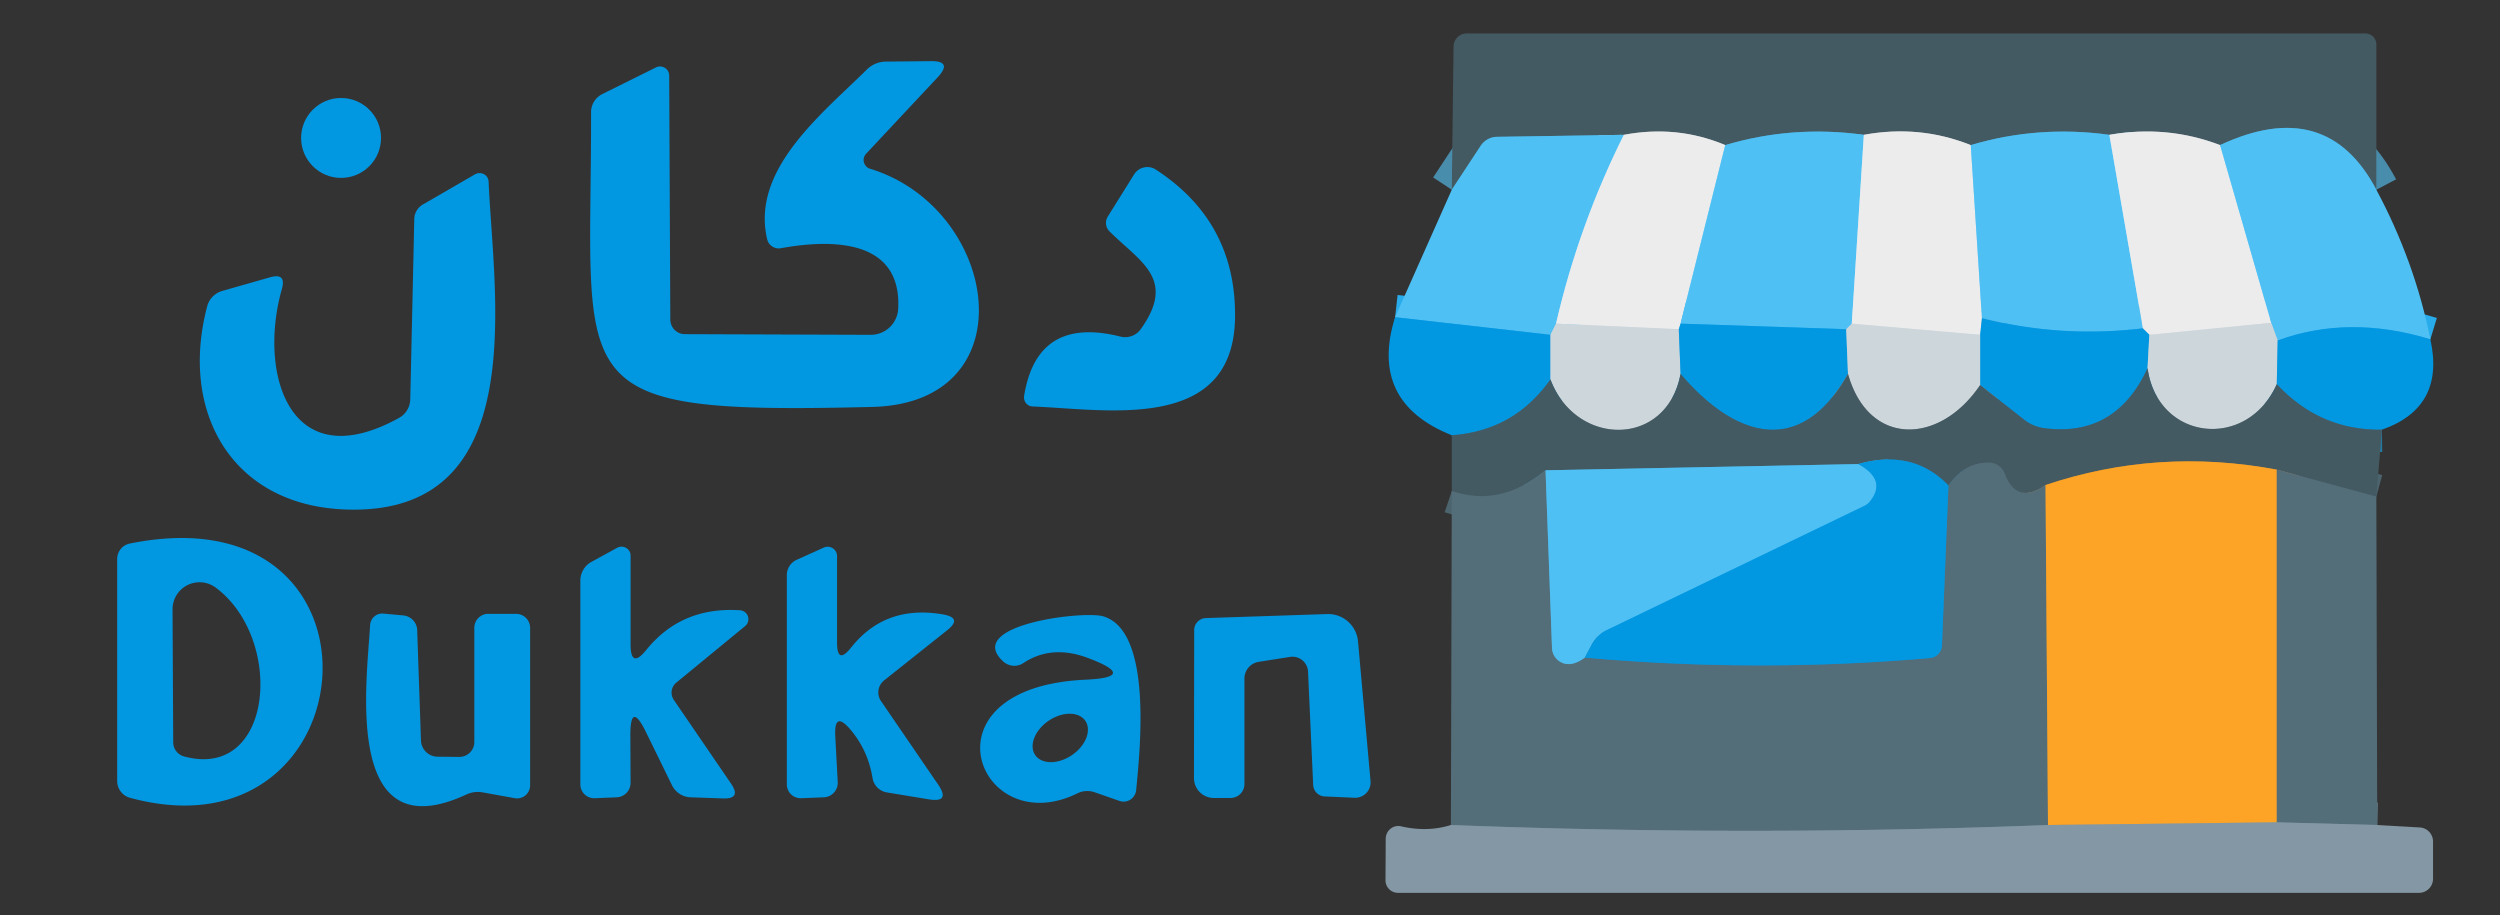 <?xml version="1.0" encoding="UTF-8" standalone="no"?>
<!DOCTYPE svg PUBLIC "-//W3C//DTD SVG 1.1//EN" "http://www.w3.org/Graphics/SVG/1.1/DTD/svg11.dtd">
<svg xmlns="http://www.w3.org/2000/svg" version="1.1" viewBox="0 0 112 41" width="112" height="41">
<rect x="0" y="0" width="112" height="41" fill="#333333" stroke="none"/>
<g stroke-width="2.00" fill="none" stroke-linecap="butt">
<path stroke="#498dac" vector-effect="non-scaling-stroke" d="
  M 106.46 8.50
  Q 104.23 4.27 99.46 6.50"
/>
<path stroke="#98a3a8" vector-effect="non-scaling-stroke" d="
  M 99.46 6.50
  Q 97.08 5.59 94.50 6.04"
/>
<path stroke="#498dac" vector-effect="non-scaling-stroke" d="
  M 94.50 6.04
  Q 91.32 5.60 88.29 6.50"
/>
<path stroke="#98a3a8" vector-effect="non-scaling-stroke" d="
  M 88.29 6.50
  Q 85.99 5.58 83.50 6.04"
/>
<path stroke="#498dac" vector-effect="non-scaling-stroke" d="
  M 83.50 6.04
  Q 80.32 5.60 77.29 6.50"
/>
<path stroke="#98a3a8" vector-effect="non-scaling-stroke" d="
  M 77.29 6.50
  Q 75.13 5.59 72.75 6.04"
/>
<path stroke="#498dac" vector-effect="non-scaling-stroke" d="
  M 72.75 6.04
  L 67.06 6.13
  A 0.90 0.89 -73.8 0 0 66.33 6.54
  L 65.04 8.50"
/>
<path stroke="#9dd6f1" vector-effect="non-scaling-stroke" d="
  M 77.29 6.50
  L 75.29 14.50"
/>
<path stroke="#77c2e7" vector-effect="non-scaling-stroke" d="
  M 75.29 14.50
  L 75.21 14.75"
/>
<path stroke="#dde1e4" vector-effect="non-scaling-stroke" d="
  M 75.21 14.75
  L 69.71 14.50"
/>
<path stroke="#9dd6f1" vector-effect="non-scaling-stroke" d="
  M 99.46 6.50
  L 101.75 14.46"
/>
<path stroke="#dde1e4" vector-effect="non-scaling-stroke" d="
  M 101.75 14.46
  L 96.29 15.00"
/>
<path stroke="#77c2e7" vector-effect="non-scaling-stroke" d="
  M 96.29 15.00
  L 96.00 14.71"
/>
<path stroke="#28aceb" vector-effect="non-scaling-stroke" d="
  M 108.88 15.20
  Q 105.24 14.09 102.04 15.25"
/>
<path stroke="#8ecbe8" vector-effect="non-scaling-stroke" d="
  M 102.04 15.25
  L 101.75 14.46"
/>
<path stroke="#9dd6f1" vector-effect="non-scaling-stroke" d="
  M 83.50 6.04
  L 82.96 14.50"
/>
<path stroke="#8ecbe8" vector-effect="non-scaling-stroke" d="
  M 82.96 14.50
  L 82.71 14.75"
/>
<path stroke="#28aceb" vector-effect="non-scaling-stroke" d="
  M 82.71 14.75
  L 75.29 14.50"
/>
<path stroke="#9dd6f1" vector-effect="non-scaling-stroke" d="
  M 94.50 6.04
  L 96.00 14.71"
/>
<path stroke="#28aceb" vector-effect="non-scaling-stroke" d="
  M 96.00 14.71
  Q 92.33 15.15 88.79 14.25"
/>
<path stroke="#9dd6f1" vector-effect="non-scaling-stroke" d="
  M 88.29 6.50
  L 88.79 14.25"
/>
<path stroke="#77c2e7" vector-effect="non-scaling-stroke" d="
  M 88.79 14.25
  L 88.71 15.00"
/>
<path stroke="#dde1e4" vector-effect="non-scaling-stroke" d="
  M 88.71 15.00
  L 82.96 14.50"
/>
<path stroke="#9dd6f1" vector-effect="non-scaling-stroke" d="
  M 72.75 6.04
  Q 70.73 10.08 69.71 14.50"
/>
<path stroke="#8ecbe8" vector-effect="non-scaling-stroke" d="
  M 69.71 14.50
  L 69.46 15.00"
/>
<path stroke="#28aceb" vector-effect="non-scaling-stroke" d="
  M 69.46 15.00
  L 62.50 14.21"
/>
<path stroke="#68b7de" vector-effect="non-scaling-stroke" d="
  M 75.21 14.75
  L 75.29 16.75"
/>
<path stroke="#89989f" vector-effect="non-scaling-stroke" d="
  M 75.29 16.75
  C 74.67 20.07 70.59 20.03 69.46 17.00"
/>
<path stroke="#68b7de" vector-effect="non-scaling-stroke" d="
  M 82.71 14.75
  L 82.79 16.75"
/>
<path stroke="#2379a2" vector-effect="non-scaling-stroke" d="
  M 82.79 16.75
  C 80.61 20.61 77.64 19.52 75.29 16.75"
/>
<path stroke="#68b7de" vector-effect="non-scaling-stroke" d="
  M 102.04 15.25
  L 102.00 17.21"
/>
<path stroke="#89989f" vector-effect="non-scaling-stroke" d="
  M 102.00 17.21
  C 100.68 20.19 96.67 19.77 96.21 16.50"
/>
<path stroke="#68b7de" vector-effect="non-scaling-stroke" d="
  M 96.29 15.00
  L 96.21 16.50"
/>
<path stroke="#2379a2" vector-effect="non-scaling-stroke" d="
  M 96.21 16.50
  Q 94.77 19.61 91.56 19.18
  A 1.90 1.84 67.2 0 1 90.69 18.81
  L 88.71 17.25"
/>
<path stroke="#68b7de" vector-effect="non-scaling-stroke" d="
  M 88.71 17.25
  L 88.71 15.00"
/>
<path stroke="#2379a2" vector-effect="non-scaling-stroke" d="
  M 106.71 19.25
  Q 103.93 19.29 102.00 17.21"
/>
<path stroke="#89989f" vector-effect="non-scaling-stroke" d="
  M 88.71 17.25
  C 86.90 19.94 83.71 20.03 82.79 16.75"
/>
<path stroke="#68b7de" vector-effect="non-scaling-stroke" d="
  M 69.46 15.00
  L 69.46 17.00"
/>
<path stroke="#2379a2" vector-effect="non-scaling-stroke" d="
  M 69.46 17.00
  Q 67.84 19.30 65.04 19.50"
/>
<path stroke="#4c646e" vector-effect="non-scaling-stroke" d="
  M 106.46 22.25
  L 102.00 21.04"
/>
<path stroke="#a17f44" vector-effect="non-scaling-stroke" d="
  M 102.00 21.04
  Q 96.67 20.04 91.64 21.73"
/>
<path stroke="#4c646e" vector-effect="non-scaling-stroke" d="
  M 91.64 21.73
  Q 90.35 22.64 89.81 21.22
  A 0.74 0.74 0.0 0 0 89.14 20.73
  Q 88.03 20.69 87.29 21.75"
/>
<path stroke="#2379a2" vector-effect="non-scaling-stroke" d="
  M 87.29 21.75
  Q 85.70 20.10 83.25 20.79"
/>
<path stroke="#498dac" vector-effect="non-scaling-stroke" d="
  M 83.25 20.79
  L 69.24 21.07"
/>
<path stroke="#4c646e" vector-effect="non-scaling-stroke" d="
  M 69.24 21.07
  Q 67.24 22.74 65.04 22.00"
/>
<path stroke="#a8884f" vector-effect="non-scaling-stroke" d="
  M 102.00 21.04
  L 102.00 36.84"
/>
<path stroke="#c09d65" vector-effect="non-scaling-stroke" d="
  M 102.00 36.84
  L 91.75 36.96"
/>
<path stroke="#6b828f" vector-effect="non-scaling-stroke" d="
  M 106.50 36.96
  L 102.00 36.84"
/>
<path stroke="#28aceb" vector-effect="non-scaling-stroke" d="
  M 83.25 20.79
  Q 84.55 21.50 83.77 22.47
  A 0.75 0.75 0.0 0 1 83.53 22.66
  L 72.00 28.22
  A 1.54 1.47 -87.5 0 0 71.31 28.88
  L 71.00 29.46"
/>
<path stroke="#a8884f" vector-effect="non-scaling-stroke" d="
  M 91.64 21.73
  L 91.75 36.96"
/>
<path stroke="#6b828f" vector-effect="non-scaling-stroke" d="
  M 91.75 36.96
  Q 78.38 37.48 65.00 36.96"
/>
<path stroke="#5197b7" vector-effect="non-scaling-stroke" d="
  M 69.24 21.07
  L 69.53 29.03
  A 0.75 0.75 0.0 0 0 70.03 29.71
  Q 70.46 29.86 71.00 29.46"
/>
<path stroke="#2b82ad" vector-effect="non-scaling-stroke" d="
  M 71.00 29.46
  Q 78.73 30.15 86.47 29.48
  A 0.59 0.59 0.0 0 0 87.00 28.92
  L 87.29 21.75"
/>
</g>
<path fill="#445a63" d="
  M 106.46 8.50
  Q 104.23 4.27 99.46 6.50
  Q 97.08 5.59 94.50 6.04
  Q 91.32 5.60 88.29 6.50
  Q 85.99 5.58 83.50 6.04
  Q 80.32 5.60 77.29 6.50
  Q 75.13 5.59 72.75 6.04
  L 67.06 6.13
  A 0.90 0.89 -73.8 0 0 66.33 6.54
  L 65.04 8.50
  L 65.12 2.08
  A 0.59 0.59 0.0 0 1 65.71 1.50
  L 105.97 1.50
  A 0.49 0.49 0.0 0 1 106.46 1.99
  L 106.46 8.50
  Z"
/>
<path fill="#0297e1" d="
  M 30.68 14.97
  L 39.01 15.00
  A 1.23 1.23 0.0 0 0 40.24 13.82
  C 40.39 10.72 37.30 10.70 34.98 11.12
  A 0.53 0.53 0.0 0 1 34.37 10.72
  C 33.63 7.60 36.83 5.10 38.83 3.12
  A 1.23 1.20 -67.0 0 1 39.69 2.76
  L 41.71 2.74
  Q 42.68 2.73 42.02 3.45
  L 38.80 6.89
  A 0.41 0.41 0.0 0 0 38.98 7.56
  C 44.77 9.33 46.11 18.05 39.09 18.23
  C 24.96 18.58 26.50 17.45 26.48 5.02
  A 0.91 0.90 -13.3 0 1 26.99 4.21
  L 29.39 3.02
  A 0.41 0.41 0.0 0 1 29.98 3.39
  L 30.03 14.32
  A 0.66 0.65 89.6 0 0 30.68 14.97
  Z"
/>
<circle fill="#0297e1" cx="15.28" cy="6.18" r="1.79"/>
<path fill="#4ec0f4" d="
  M 72.75 6.04
  Q 70.73 10.08 69.71 14.50
  L 69.46 15.00
  L 62.50 14.21
  L 65.04 8.50
  L 66.33 6.54
  A 0.90 0.89 -73.8 0 1 67.06 6.13
  L 72.75 6.04
  Z"
/>
<path fill="#ececed" d="
  M 72.75 6.04
  Q 75.13 5.59 77.29 6.50
  L 75.29 14.50
  L 75.21 14.75
  L 69.71 14.50
  Q 70.73 10.08 72.75 6.04
  Z"
/>
<path fill="#4ec0f4" d="
  M 83.50 6.04
  L 82.96 14.50
  L 82.71 14.75
  L 75.29 14.50
  L 77.29 6.50
  Q 80.32 5.60 83.50 6.04
  Z"
/>
<path fill="#ececed" d="
  M 83.50 6.04
  Q 85.99 5.58 88.29 6.50
  L 88.79 14.25
  L 88.71 15.00
  L 82.96 14.50
  L 83.50 6.04
  Z"
/>
<path fill="#4ec0f4" d="
  M 94.50 6.04
  L 96.00 14.71
  Q 92.33 15.15 88.79 14.25
  L 88.29 6.50
  Q 91.32 5.60 94.50 6.04
  Z"
/>
<path fill="#ececed" d="
  M 94.50 6.04
  Q 97.08 5.59 99.46 6.50
  L 101.75 14.46
  L 96.29 15.00
  L 96.00 14.71
  L 94.50 6.04
  Z"
/>
<path fill="#4ec0f4" d="
  M 106.46 8.50
  Q 108.18 11.71 108.88 15.20
  Q 105.24 14.09 102.04 15.25
  L 101.75 14.46
  L 99.46 6.50
  Q 104.23 4.27 106.46 8.50
  Z"
/>
<path fill="#0297e1" d="
  M 51.11 14.74
  C 52.71 12.50 51.09 11.74 49.71 10.37
  A 0.54 0.53 -52.1 0 1 49.63 9.70
  L 50.81 7.81
  A 0.70 0.70 0.0 0 1 51.77 7.59
  Q 55.39 9.94 55.33 14.24
  C 55.25 19.40 49.58 18.34 46.26 18.21
  A 0.41 0.40 -84.3 0 1 45.88 17.74
  Q 46.46 14.14 50.20 15.08
  A 0.86 0.86 0.0 0 0 51.11 14.74
  Z"
/>
<path fill="#0297e1" d="
  M 18.38 17.88
  L 18.56 9.81
  A 0.77 0.77 0.0 0 1 18.93 9.17
  L 21.28 7.81
  A 0.41 0.40 -16.5 0 1 21.89 8.14
  C 22.10 13.19 23.89 23.23 15.36 22.82
  C 10.36 22.58 8.04 18.43 9.28 13.73
  A 0.98 0.97 -0.6 0 1 9.97 13.03
  L 12.11 12.42
  Q 12.83 12.22 12.63 12.94
  C 11.55 16.73 12.97 21.44 17.88 18.72
  A 0.99 0.96 76.4 0 0 18.38 17.88
  Z"
/>
<path fill="#0297e1" d="
  M 62.50 14.21
  L 69.46 15.00
  L 69.46 17.00
  Q 67.84 19.30 65.04 19.50
  Q 61.31 18.01 62.50 14.21
  Z"
/>
<path fill="#0297e1" d="
  M 88.79 14.25
  Q 92.33 15.15 96.00 14.71
  L 96.29 15.00
  L 96.21 16.50
  Q 94.77 19.61 91.56 19.18
  A 1.90 1.84 67.2 0 1 90.69 18.81
  L 88.71 17.25
  L 88.71 15.00
  L 88.79 14.25
  Z"
/>
<path fill="#cdd6db" d="
  M 69.71 14.50
  L 75.21 14.75
  L 75.29 16.75
  C 74.67 20.07 70.59 20.03 69.46 17.00
  L 69.46 15.00
  L 69.71 14.50
  Z"
/>
<path fill="#0297e1" d="
  M 75.29 14.50
  L 82.71 14.75
  L 82.79 16.75
  C 80.61 20.61 77.64 19.52 75.29 16.75
  L 75.21 14.75
  L 75.29 14.50
  Z"
/>
<path fill="#cdd6db" d="
  M 82.96 14.50
  L 88.71 15.00
  L 88.71 17.25
  C 86.90 19.94 83.71 20.03 82.79 16.75
  L 82.71 14.75
  L 82.96 14.50
  Z"
/>
<path fill="#cdd6db" d="
  M 101.75 14.46
  L 102.04 15.25
  L 102.00 17.21
  C 100.68 20.19 96.67 19.77 96.21 16.50
  L 96.29 15.00
  L 101.75 14.46
  Z"
/>
<path fill="#0297e1" d="
  M 108.88 15.20
  Q 109.56 18.25 106.71 19.25
  Q 103.93 19.29 102.00 17.21
  L 102.04 15.25
  Q 105.24 14.09 108.88 15.20
  Z"
/>
<path fill="#445a63" d="
  M 96.21 16.50
  C 96.67 19.77 100.68 20.19 102.00 17.21
  Q 103.93 19.29 106.71 19.25
  L 106.46 22.25
  L 102.00 21.04
  Q 96.67 20.04 91.64 21.73
  Q 90.35 22.64 89.81 21.22
  A 0.74 0.74 0.0 0 0 89.14 20.73
  Q 88.03 20.69 87.29 21.75
  Q 85.70 20.10 83.25 20.79
  L 69.24 21.07
  Q 67.24 22.74 65.04 22.00
  L 65.04 19.50
  Q 67.84 19.30 69.46 17.00
  C 70.59 20.03 74.67 20.07 75.29 16.75
  C 77.64 19.52 80.61 20.61 82.79 16.75
  C 83.71 20.03 86.90 19.94 88.71 17.25
  L 90.69 18.81
  A 1.90 1.84 67.2 0 0 91.56 19.18
  Q 94.77 19.61 96.21 16.50
  Z"
/>
<path fill="#536d79" d="
  M 91.64 21.73
  L 91.75 36.96
  Q 78.38 37.48 65.00 36.96
  L 65.04 22.00
  Q 67.24 22.74 69.24 21.07
  L 69.53 29.03
  A 0.75 0.75 0.0 0 0 70.03 29.71
  Q 70.46 29.86 71.00 29.46
  Q 78.73 30.15 86.47 29.48
  A 0.59 0.59 0.0 0 0 87.00 28.92
  L 87.29 21.75
  Q 88.03 20.69 89.14 20.73
  A 0.74 0.74 0.0 0 1 89.81 21.22
  Q 90.35 22.64 91.64 21.73
  Z"
/>
<path fill="#4ec0f4" d="
  M 83.25 20.79
  Q 84.55 21.50 83.77 22.47
  A 0.75 0.75 0.0 0 1 83.53 22.66
  L 72.00 28.22
  A 1.54 1.47 -87.5 0 0 71.31 28.88
  L 71.00 29.46
  Q 70.46 29.86 70.03 29.71
  A 0.75 0.75 0.0 0 1 69.53 29.03
  L 69.24 21.07
  L 83.25 20.79
  Z"
/>
<path fill="#0297e1" d="
  M 83.25 20.79
  Q 85.70 20.10 87.29 21.75
  L 87.00 28.92
  A 0.59 0.59 0.0 0 1 86.47 29.48
  Q 78.73 30.15 71.00 29.46
  L 71.31 28.88
  A 1.54 1.47 -87.5 0 1 72.00 28.22
  L 83.53 22.66
  A 0.75 0.75 0.0 0 0 83.77 22.47
  Q 84.55 21.50 83.25 20.79
  Z"
/>
<path fill="#fda325" d="
  M 102.00 21.04
  L 102.00 36.84
  L 91.75 36.96
  L 91.64 21.73
  Q 96.67 20.04 102.00 21.04
  Z"
/>
<path fill="#536d79" d="
  M 102.00 21.04
  L 106.46 22.25
  L 106.50 36.96
  L 102.00 36.84
  L 102.00 21.04
  Z"
/>
<path fill="#0297e1" d="
  M 5.82 24.35
  C 17.99 21.89 16.65 38.69 5.82 35.74
  A 0.78 0.78 0.0 0 1 5.25 34.99
  L 5.25 25.05
  A 0.71 0.70 84.6 0 1 5.82 24.35
  Z
  M 9.67 26.33
  A 1.21 1.21 0.0 0 0 7.73 27.30
  L 7.76 33.25
  A 0.66 0.66 0.0 0 0 8.25 33.89
  C 12.26 34.97 12.75 28.63 9.67 26.33
  Z"
/>
<path fill="#0297e1" d="
  M 28.96 29.11
  Q 30.53 27.17 33.15 27.34
  A 0.40 0.40 0.0 0 1 33.38 28.05
  L 30.30 30.58
  A 0.58 0.58 0.0 0 0 30.19 31.36
  L 32.76 35.12
  Q 33.21 35.79 32.41 35.77
  L 30.96 35.72
  A 0.97 0.97 0.0 0 1 30.10 35.17
  L 28.95 32.82
  Q 28.23 31.34 28.24 32.99
  L 28.25 35.07
  A 0.65 0.65 0.0 0 1 27.62 35.72
  L 26.64 35.76
  A 0.62 0.62 0.0 0 1 26.00 35.14
  L 26.00 26.01
  A 0.96 0.95 75.9 0 1 26.50 25.17
  L 27.65 24.54
  A 0.41 0.40 -14.5 0 1 28.25 24.89
  L 28.25 28.86
  Q 28.25 29.99 28.96 29.11
  Z"
/>
<path fill="#0297e1" d="
  M 38.13 29.01
  Q 39.67 27.07 42.27 27.53
  Q 43.12 27.69 42.44 28.23
  L 39.61 30.48
  A 0.69 0.69 0.0 0 0 39.47 31.41
  L 42.03 35.15
  Q 42.59 35.97 41.61 35.81
  L 39.73 35.50
  A 0.78 0.78 0.0 0 1 39.09 34.86
  Q 38.89 33.63 38.12 32.71
  Q 37.36 31.80 37.42 32.98
  L 37.53 35.03
  A 0.65 0.65 0.0 0 1 36.90 35.72
  L 35.89 35.76
  A 0.62 0.62 0.0 0 1 35.25 35.14
  L 35.25 25.76
  A 0.75 0.75 0.0 0 1 35.69 25.08
  L 36.91 24.53
  A 0.42 0.42 0.0 0 1 37.50 24.91
  L 37.50 28.79
  Q 37.50 29.80 38.13 29.01
  Z"
/>
<path fill="#0297e1" d="
  M 20.90 35.59
  C 15.33 38.19 16.45 30.45 16.58 28.01
  A 0.55 0.54 -85.5 0 1 17.18 27.49
  L 18.06 27.57
  A 0.69 0.68 1.4 0 1 18.69 28.23
  L 18.86 33.18
  A 0.75 0.75 0.0 0 0 19.61 33.90
  L 20.58 33.91
  A 0.67 0.67 0.0 0 0 21.25 33.23
  L 21.25 28.13
  A 0.63 0.62 -90.0 0 1 21.87 27.50
  L 23.12 27.50
  A 0.63 0.63 0.0 0 1 23.75 28.13
  L 23.75 35.18
  A 0.59 0.58 -85.1 0 1 23.07 35.76
  L 21.63 35.50
  A 1.23 1.22 37.8 0 0 20.90 35.59
  Z"
/>
<path fill="#0297e1" d="
  M 48.27 35.54
  C 43.83 37.73 41.08 30.79 48.64 30.45
  Q 51.00 30.34 48.80 29.50
  Q 47.13 28.85 45.84 29.71
  A 0.74 0.73 50.0 0 1 44.94 29.63
  C 43.17 28.00 48.51 27.35 49.42 27.61
  C 51.65 28.26 51.07 33.63 50.90 35.40
  A 0.57 0.56 -77.5 0 1 50.15 35.88
  L 49.03 35.49
  A 1.01 1.01 0.0 0 0 48.27 35.54
  Z
  M 48.623 32.294
  A 1.36 0.93 -34.3 0 0 46.976 32.292
  A 1.36 0.93 -34.3 0 0 46.377 33.826
  A 1.36 0.93 -34.3 0 0 48.024 33.828
  A 1.36 0.93 -34.3 0 0 48.623 32.294
  Z"
/>
<path fill="#0297e1" d="
  M 53.49 34.86
  L 53.50 28.23
  A 0.54 0.54 0.0 0 1 54.02 27.69
  L 59.45 27.51
  A 1.35 1.34 86.4 0 1 60.84 28.74
  L 61.40 34.99
  A 0.69 0.69 0.0 0 1 60.69 35.74
  L 59.34 35.68
  A 0.54 0.54 0.0 0 1 58.83 35.16
  L 58.60 30.09
  A 0.70 0.70 0.0 0 0 57.79 29.43
  L 56.39 29.65
  A 0.76 0.76 0.0 0 0 55.75 30.40
  L 55.75 35.13
  A 0.63 0.62 0.0 0 1 55.12 35.75
  L 54.37 35.75
  A 0.89 0.89 0.0 0 1 53.49 34.86
  Z"
/>
<path fill="#8397a4" d="
  M 102.00 36.84
  L 106.50 36.96
  L 108.41 37.07
  A 0.63 0.63 0.0 0 1 109.00 37.70
  L 109.00 39.37
  A 0.63 0.63 0.0 0 1 108.37 40.00
  L 62.63 40.00
  A 0.56 0.56 0.0 0 1 62.07 39.44
  L 62.08 37.58
  A 0.57 0.56 -83.6 0 1 62.77 37.02
  Q 63.95 37.29 65.00 36.96
  Q 78.38 37.48 91.75 36.96
  L 102.00 36.84
  Z"
/>
</svg>
